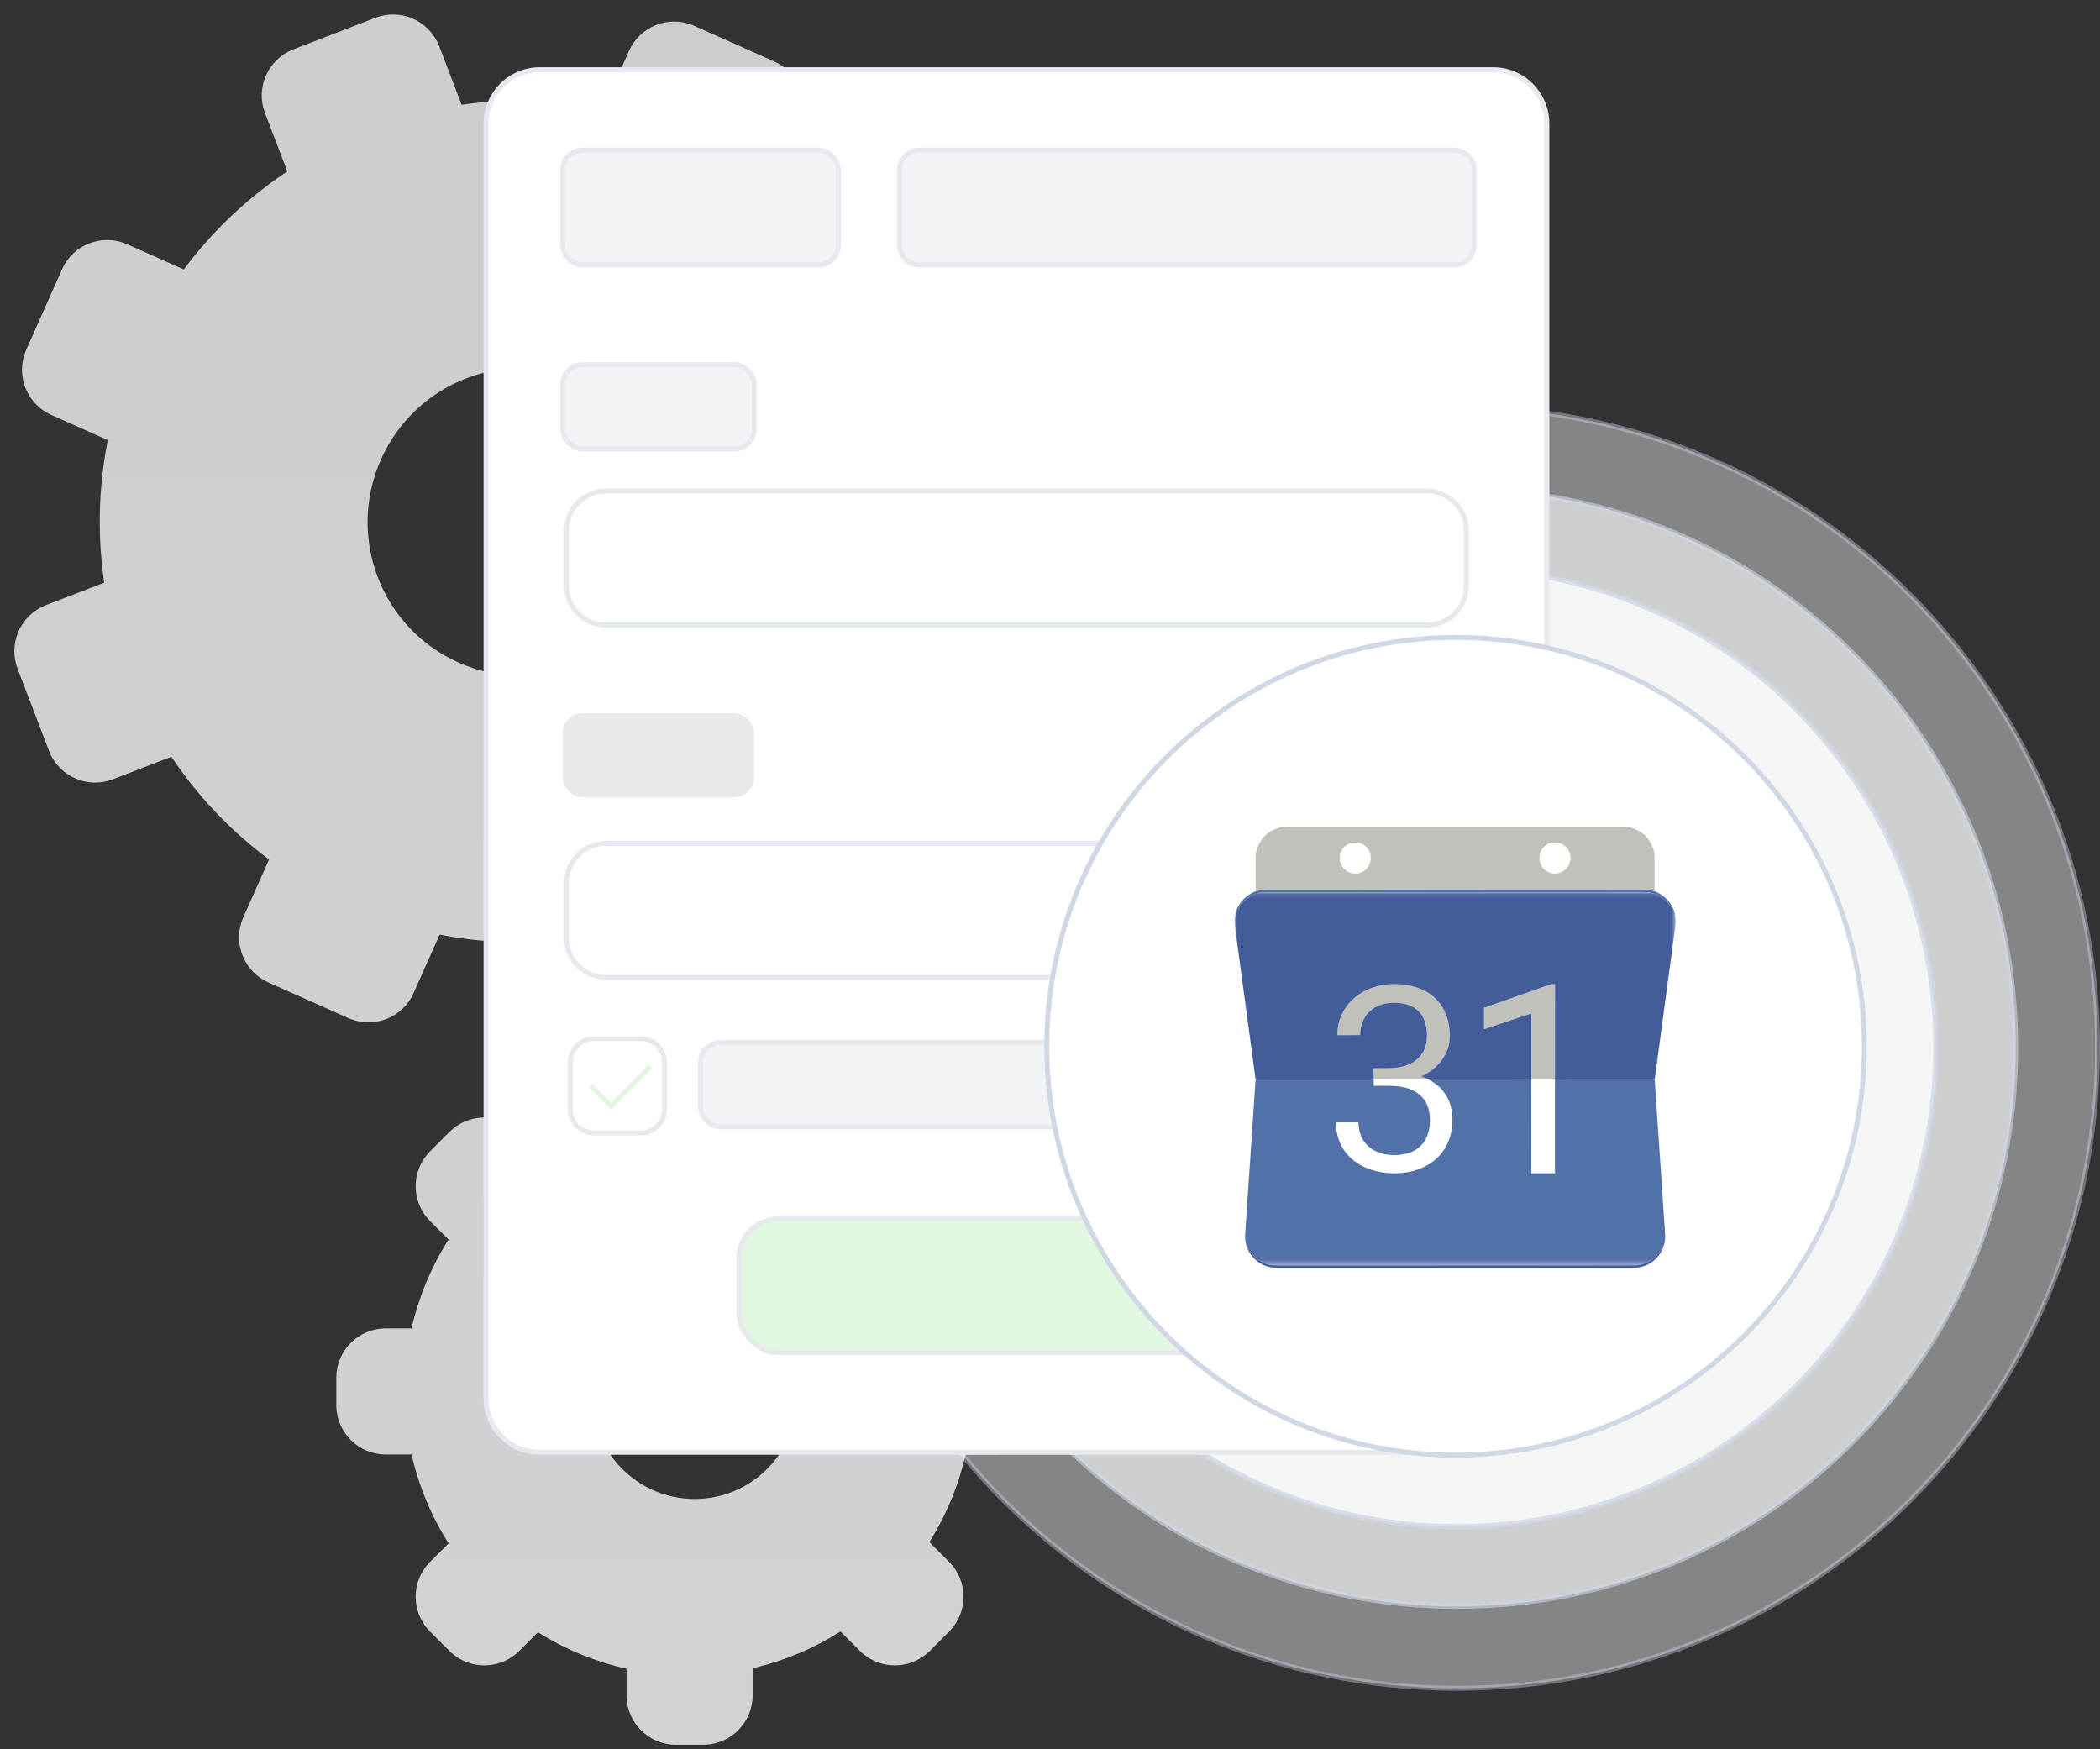 <svg xmlns="http://www.w3.org/2000/svg" xmlns:xlink="http://www.w3.org/1999/xlink" width="425" height="354" viewBox="0 0 425 354">
    <rect x="0" y="0" width="425" height="354" fill="#333333" stroke="none"/>
    <defs>
        <linearGradient id="prefix__a" x1="50%" x2="50%" y1="0%" y2="100%">
            <stop offset="0%" stop-color="#F3F4F8"/>
            <stop offset="100%" stop-color="#FAFAFC"/>
        </linearGradient>
        <path id="prefix__b" d="M0.02 0.086L89.285 0.086 89.285 75.628 0.02 75.628z"/>
    </defs>
    <g fill="none" fill-rule="evenodd">
        <path fill="#FFF" stroke="#D0D8E6" d="M424.505 212c0 71.605-58.047 129.652-129.652 129.652-71.606 0-129.653-58.047-129.653-129.652 0-71.605 58.047-129.652 129.653-129.652 71.605 0 129.652 58.047 129.652 129.652z" opacity=".4"/>
        <path fill="#FFF" stroke="#D0D8E6" d="M407.936 212c0 62.454-50.63 113.083-113.083 113.083-62.455 0-113.084-50.629-113.084-113.083S232.4 98.917 294.853 98.917 407.936 149.546 407.936 212z" opacity=".6"/>
        <path fill="#FFF" stroke="#D0D8E6" d="M391.781 212c0 53.532-43.397 96.929-96.928 96.929-53.532 0-96.93-43.397-96.93-96.929 0-53.532 43.398-96.929 96.93-96.929 53.531 0 96.928 43.397 96.928 96.929z" opacity=".8"/>
        <path fill="url(#prefix__a)" fill-rule="nonzero" d="M142.316 210.082c5.429 0 9.847 4.327 9.996 9.72l.004.28v5.485c6.152 1.417 11.912 3.816 17.134 7.029l.65.405 3.926-3.926c3.835-3.834 10.008-3.904 13.927-.209l.216.21 3.9 3.9h.003c3.833 3.835 3.902 10.008.205 13.925l-.21.215-3.98 3.978c3.235 5.158 5.677 10.85 7.151 16.938l.187.796h5.632c5.43 0 9.848 4.327 9.996 9.72l.004.28v5.507c0 5.43-4.327 9.848-9.72 9.997l-.28.003h-5.632c-1.39 6.122-3.754 11.854-6.92 17.059l-.418.676 3.98 3.978c3.838 3.834 3.907 10.007.211 13.925l-.21.215-3.9 3.9v.004c-3.835 3.833-10.008 3.902-13.925.204l-.215-.209-3.928-3.93c-5.177 3.285-10.898 5.764-17.017 7.263l-.767.182v5.48c0 5.43-4.327 9.848-9.72 9.996l-.28.004h-5.513c-5.429 0-9.847-4.327-9.996-9.72l-.004-.28v-5.38c-6.205-1.382-12.014-3.775-17.28-6.983l-.656-.405-3.774 3.775c-3.835 3.834-10.008 3.904-13.927.209l-.216-.21-3.9-3.9c-.004.003-.005.002-.006 0-3.833-3.836-3.9-10.009-.2-13.923l.21-.215 3.725-3.723c-3.318-5.235-5.817-11.024-7.308-17.216l-.182-.776h-5.232c-5.43 0-9.848-4.326-9.996-9.72l-.004-.28v-5.507c0-5.429 4.327-9.848 9.72-9.996l.28-.004h5.232c1.407-6.224 3.83-12.053 7.08-17.33l.41-.656-3.727-3.726h-.003c-3.835-3.834-3.904-10.008-.208-13.925l.21-.216 3.9-3.9c3.834-3.834 10.007-3.904 13.926-.209l.216.21 3.774 3.774c5.22-3.275 10.99-5.744 17.163-7.211l.773-.178v-5.38c0-5.428 4.327-9.847 9.72-9.995l.28-.004h5.513zm-1.725 51.812c-11.446 0-20.722 9.277-20.722 20.724 0 11.447 9.276 20.725 20.722 20.725 11.445 0 20.727-9.278 20.727-20.725 0-11.447-9.282-20.724-20.727-20.724zM88.786 9.097l.106.264 4.53 11.843c9.097-1.305 18.456-1.165 27.749.601l.93.182 5.2-11.683c2.208-4.959 7.955-7.236 12.942-5.18l.262.112 16.186 7.206c4.958 2.208 7.235 7.955 5.18 12.941l-.112.262-5.266 11.827c7.515 5.662 13.892 12.438 19.03 20l.51.758 12.128-4.671.021-.008c5.07-1.94 10.74.52 12.807 5.502l.106.264 6.347 16.592c1.936 5.062-.514 10.726-5.484 12.8l-.264.106-12.273 4.724c1.272 9.006 1.125 18.261-.594 27.467l-.184.952 11.977 5.333c4.959 2.208 7.236 7.955 5.18 12.941l-.112.262-7.238 16.258c-2.208 4.958-7.955 7.235-12.941 5.18l-.262-.112-11.977-5.332c-5.615 7.516-12.331 13.899-19.822 19.064l-.778.53 4.702 12.282c1.938 5.061-.511 10.725-5.48 12.8l-.265.107-16.574 6.384-.024.009c-5.07 1.938-10.74-.523-12.806-5.505l-.106-.265-4.642-12.143c-9.033 1.343-18.321 1.248-27.552-.437l-.955-.18-5.262 11.82c-2.208 4.959-7.955 7.236-12.941 5.18l-.262-.111-16.186-7.207c-4.958-2.207-7.235-7.955-5.18-12.94l.112-.263 5.202-11.683c-7.609-5.648-14.055-12.445-19.256-20.027l-.516-.76-11.832 4.557-.021.008c-5.07 1.94-10.74-.521-12.808-5.503l-.105-.264-6.347-16.59c-1.936-5.062.515-10.727 5.486-12.8l.264-.106 11.774-4.529c-1.337-9.155-1.21-18.572.547-27.924l.181-.935-11.438-5.093c-4.958-2.207-7.235-7.954-5.18-12.94l.112-.262 7.239-16.259c2.208-4.958 7.955-7.235 12.941-5.18l.262.112 11.437 5.093c5.698-7.642 12.547-14.118 20.19-19.329l.767-.516-4.512-11.788c-1.938-5.062.51-10.726 5.48-12.801l.264-.106 16.577-6.385.022-.009c5.069-1.939 10.74.521 12.807 5.503zM77.098 92.982c-7 15.724.039 34.128 15.724 41.112 15.686 6.984 34.08-.097 41.081-15.82 7-15.724-.045-34.132-15.731-41.116-15.686-6.983-34.074.1-41.074 15.824z" opacity=".8"/>
        <g transform="translate(97.853 14)">
            <path fill="#FFF" stroke="#E6EAEF" d="M204.323 279.9H11.393c-6.008 0-10.878-4.87-10.878-10.878V10.99C.515 4.981 5.385.11 11.393.11h192.93c6.008 0 10.878 4.871 10.878 10.88v258.032c0 6.008-4.87 10.878-10.878 10.878"/>
            <g>
                <path fill="#FFF" stroke="#E6EAEF" d="M14.287 19.073H4.786C2.143 19.073 0 16.93 0 14.287V4.786C0 2.143 2.143 0 4.786 0h9.501c2.643 0 4.786 2.143 4.786 4.786v9.501c0 2.643-2.143 4.786-4.786 4.786z" transform="translate(17.566 196.196)"/>
                <path stroke="#E1F7E0" d="M4.184 9.536L8.254 13.608 16.235 5.628" transform="translate(17.566 196.196)"/>
            </g>
            <rect width="112.381" height="27.126" x="51.668" y="232.623" fill="#E1F7E0" stroke="#E6EAEF" rx="8"/>
            <path fill="#FFF" stroke="#E6EAEF" d="M24.79 156.669h166.135c4.419 0 8 3.582 8 8v11.126c0 4.419-3.581 8-8 8H24.791c-4.419 0-8-3.581-8-8V164.67c0-4.418 3.581-8 8-8zM24.79 85.365h166.135c4.419 0 8 3.582 8 8v11.127c0 4.418-3.581 8-8 8H24.791c-4.419 0-8-3.582-8-8V93.365c0-4.418 3.581-8 8-8z"/>
            <rect width="55.803" height="23.251" x="16.016" y="16.387" fill="#F2F3F5" stroke="#E6EAEF" rx="4"/>
            <path fill="#F2F3F5" stroke="#E6EAEF" d="M88.22 16.387h108.255c2.21 0 4 1.79 4 4v15.25c0 2.21-1.79 4-4 4H88.22c-2.209 0-4-1.79-4-4v-15.25c0-2.21 1.791-4 4-4z"/>
            <rect width="38.752" height="17.051" x="16.016" y="59.789" fill="#F2F3F5" stroke="#E6EAEF" rx="4"/>
            <rect width="38.752" height="17.051" x="16.016" y="130.318" fill="#EAEAEA" fill-rule="nonzero" rx="4"/>
            <rect width="96.105" height="17.051" x="43.917" y="196.971" fill="#F2F3F5" stroke="#E6EAEF" rx="4"/>
        </g>
        <g>
            <path fill="#FFF" stroke="#D0D8E6" d="M219.455 133.727c0 45.69-37.039 82.728-82.728 82.728-45.689 0-82.727-37.039-82.727-82.728C54 88.038 91.038 51 136.727 51c45.69 0 82.728 37.038 82.728 82.727z" transform="translate(157.852 78)"/>
            <g>
                <path fill="#FFFFFE" d="M23.665 3.56c.674-.11 1.405-.122 2.038.177.936.377 1.598 1.273 1.825 2.24.077.687.054 1.415-.27 2.043-.59 1.297-2.16 2.045-3.538 1.685-1.415-.316-2.466-1.677-2.453-3.122-.027-1.407 1.05-2.692 2.398-3.024M64.107 3.554c.683-.107 1.42-.108 2.055.206 1.05.463 1.763 1.56 1.839 2.696-.001.875-.294 1.789-.943 2.401-.551.582-1.345.903-2.138.939-1.228.017-2.465-.716-2.946-1.861-.31-.611-.272-1.316-.232-1.978.232-1.168 1.21-2.133 2.365-2.403" transform="translate(157.852 78) translate(92 89)"/>
                <g>
                    <path fill="#FFFFFE" d="M55.785 51.363c1.6-.007 3.2-.008 4.797 0-.02 6.358-.003 12.717-.007 19.074-1.593 0-3.187.001-4.781-.001-.004-6.358.013-12.715-.01-19.073" transform="translate(157.852 78) translate(92 89) translate(4.264)"/>
                    <path fill="#C1C1BC" d="M59.843 3.554c-1.154.27-2.132 1.235-2.365 2.403-.04.662-.078 1.367.233 1.978.48 1.145 1.718 1.878 2.945 1.86.793-.035 1.587-.356 2.139-.938.648-.612.94-1.526.942-2.401-.076-1.137-.788-2.233-1.839-2.696-.634-.314-1.371-.313-2.055-.206zm-40.442.005c-1.348.332-2.425 1.617-2.397 3.024-.014 1.445 1.038 2.806 2.452 3.122 1.378.36 2.948-.388 3.538-1.685.325-.628.347-1.356.27-2.043-.227-.967-.889-1.863-1.825-2.24-.633-.299-1.363-.287-2.038-.178zM3.927.78C4.936.337 6.051.27 7.138.297c22.409.003 44.818 0 67.226 0 2.445-.042 4.827 1.47 5.815 3.709.417.883.594 1.862.577 2.836-.01 2.178.022 4.357-.013 6.534-.723-.275-1.502-.348-2.27-.354-25.356.006-50.711.003-76.067.004-.803.021-1.624.056-2.382.351C-.01 11.114.009 8.851 0 6.59c-.015-2.495 1.61-4.89 3.926-5.81z" transform="translate(157.852 78) translate(92 89) translate(4.264)"/>
                </g>
                <path fill="#C1C1BC" d="M63.731 32.28c.358-.149.75-.141 1.129-.111-.022 6.378.002 12.758-.013 19.137v.057c-1.6-.008-3.199-.007-4.798 0v-.056c-.003-4.41-.004-8.82 0-13.23-3.189 1.06-6.372 2.138-9.562 3.193-.01-1.44.007-2.88-.009-4.321 4.412-1.572 8.839-3.106 13.253-4.67M24.704 34.571c1.998-1.522 4.5-2.31 6.996-2.402 2.478-.088 5.042.313 7.21 1.572 1.713.982 3.07 2.554 3.81 4.384.737 1.828.971 3.848.747 5.801-.48 3.129-2.896 5.656-5.72 6.906.404.122.798.275 1.174.465-.248.048-.498.075-.75.068-3.331-.024-6.662.022-9.991-.023-.013-.723-.03-1.448.016-2.17 2.401-.057 4.935.237 7.182-.816 1.846-.78 3.219-2.545 3.479-4.538.224-1.898.032-3.975-1.093-5.582-.885-1.272-2.385-1.977-3.885-2.2-2.024-.282-4.244-.08-5.943 1.148-1.673 1.176-2.558 3.253-2.516 5.269-1.541.04-3.084.01-4.626.014.03-.846.095-1.698.315-2.518.53-2.138 1.839-4.058 3.595-5.378" transform="translate(157.852 78) translate(92 89)"/>
                <path fill="#5271A9" d="M4.287 13.377c.758-.295 1.58-.33 2.383-.35 25.355-.002 50.71 0 76.066-.005.768.006 1.548.079 2.27.354 2.192.79 3.967 2.82 4.196 5.17-.446-1.61-1.41-3.11-2.85-3.997-1.042-.651-2.26-1.027-3.492-1.016-25.437.017-50.875.017-76.312.017-1.916-.034-3.847.792-5.068 2.283-.593.634-.902 1.452-1.317 2.198.41-2.144 2.088-3.93 4.124-4.654" transform="translate(157.852 78) translate(92 89)"/>
                <g transform="translate(157.852 78) translate(92 89) translate(0 13.447)">
                    <mask id="prefix__c" fill="#fff">
                        <use xlink:href="#prefix__b"/>
                    </mask>
                    <path fill="#5271A9" d="M59.959 37.868l.09-.008v.056c.022 6.358.004 12.716.008 19.073 1.595.003 3.188.001 4.782.001.003-6.357-.013-12.716.007-19.074l.001-.057.078.006c.703.085 1.413.034 2.12.042 5.991-.004 11.984-.012 17.976 0 .692 10.02 1.343 20.042 2.027 30.062.068 1.145.213 2.321-.104 3.444l-.029.036c-.294.33-.463.741-.673 1.124-1.124 1.835-3.213 3.07-5.38 3.05-23.902-.015-47.804.01-71.705.002-.75 0-1.514.038-2.244-.158-1.652-.45-3.15-1.533-3.982-3.045-.174-.331-.336-.671-.568-.965l-.03-.041c-.4-1.501-.075-3.058-.025-4.579.657-9.638 1.283-19.279 1.95-28.917 7.965-.02 15.932-.011 23.898-.005.008.458.011.916.005 1.375 2.525.048 5.166-.255 7.558.745 1.614.63 2.94 1.98 3.45 3.646.563 1.845.498 3.887-.162 5.698-.617 1.698-2.093 3.01-3.817 3.517-2.094.62-4.426.566-6.442-.299-1.57-.67-2.851-2.023-3.335-3.67-.23-.727-.32-1.49-.334-2.248-1.526.01-3.052.006-4.579.001.029 1.931.497 3.892 1.575 5.513 1.149 1.772 2.932 3.067 4.885 3.826 2.476.966 5.212 1.182 7.83.781 2.546-.403 5.04-1.544 6.769-3.495 1.588-1.762 2.41-4.12 2.518-6.472.146-2.244-.371-4.602-1.797-6.385-.801-1.055-1.903-1.817-3.028-2.487.548-.068 1.1-.053 1.652-.05 5.644-.006 11.288 0 16.932-.003.707-.015 1.418.043 2.123-.04" mask="url(#prefix__c)"/>
                    <path fill="#435C9A" d="M1.48 2.387C2.701.895 4.632.069 6.548.104c25.437 0 50.875 0 76.312-.018 1.232-.01 2.45.365 3.492 1.016 1.44.887 2.404 2.386 2.85 3.997.123.569.09 1.159.025 1.734-1.382 10.351-2.815 20.696-4.178 31.05-5.75-.01-11.5.005-17.249-.001-.958-.008-1.918.036-2.875-.017l-.078-.006c.015-6.378-.01-12.758.013-19.137-.38-.03-.77-.037-1.129.11-4.414 1.564-8.841 3.098-13.253 4.67.016 1.44-.001 2.88.009 4.321 3.19-1.054 6.373-2.132 9.563-3.193-.005 4.41-.004 8.82-.001 13.23l-.09.008c-6.681.05-13.365.001-20.046.026-.33-.007-.679.095-.992-.044-.376-.19-.77-.343-1.173-.465 2.823-1.25 5.24-3.777 5.719-6.905.224-1.954-.01-3.974-.747-5.801-.74-1.83-2.097-3.403-3.81-4.385-2.168-1.259-4.732-1.66-7.21-1.572-2.497.093-4.998.88-6.996 2.402-1.756 1.32-3.065 3.24-3.595 5.378-.22.82-.285 1.672-.315 2.519 1.542-.005 3.085.026 4.626-.015-.042-2.016.843-4.092 2.516-5.269 1.7-1.228 3.919-1.43 5.943-1.147 1.5.222 3 .927 3.885 2.2 1.125 1.606 1.317 3.683 1.093 5.581-.26 1.993-1.633 3.759-3.48 4.538-2.246 1.053-4.78.76-7.181.817h-.06c.025.724-.003 1.449.016 2.173-7.969-.012-15.94-.015-23.911.001C2.881 27.758 1.501 17.62.134 7.478c-.157-.956-.21-1.948.029-2.894.415-.746.724-1.564 1.317-2.197" mask="url(#prefix__c)"/>
                </g>
                <path fill="#435C9A" d="M2.363 84.904c.232.293.394.633.568.964.832 1.513 2.33 2.595 3.982 3.046.73.196 1.495.158 2.244.158 23.901.008 47.803-.017 71.706-.003 2.166.021 4.255-1.214 5.379-3.049.21-.383.38-.794.673-1.124-.527 2.043-2.17 3.738-4.18 4.369-1.12.39-2.322.292-3.486.305l-69.84-.002c-.929.008-1.88.016-2.773-.274-2.049-.607-3.733-2.319-4.273-4.39" transform="translate(157.852 78) translate(92 89)"/>
            </g>
        </g>
    </g>
</svg>
